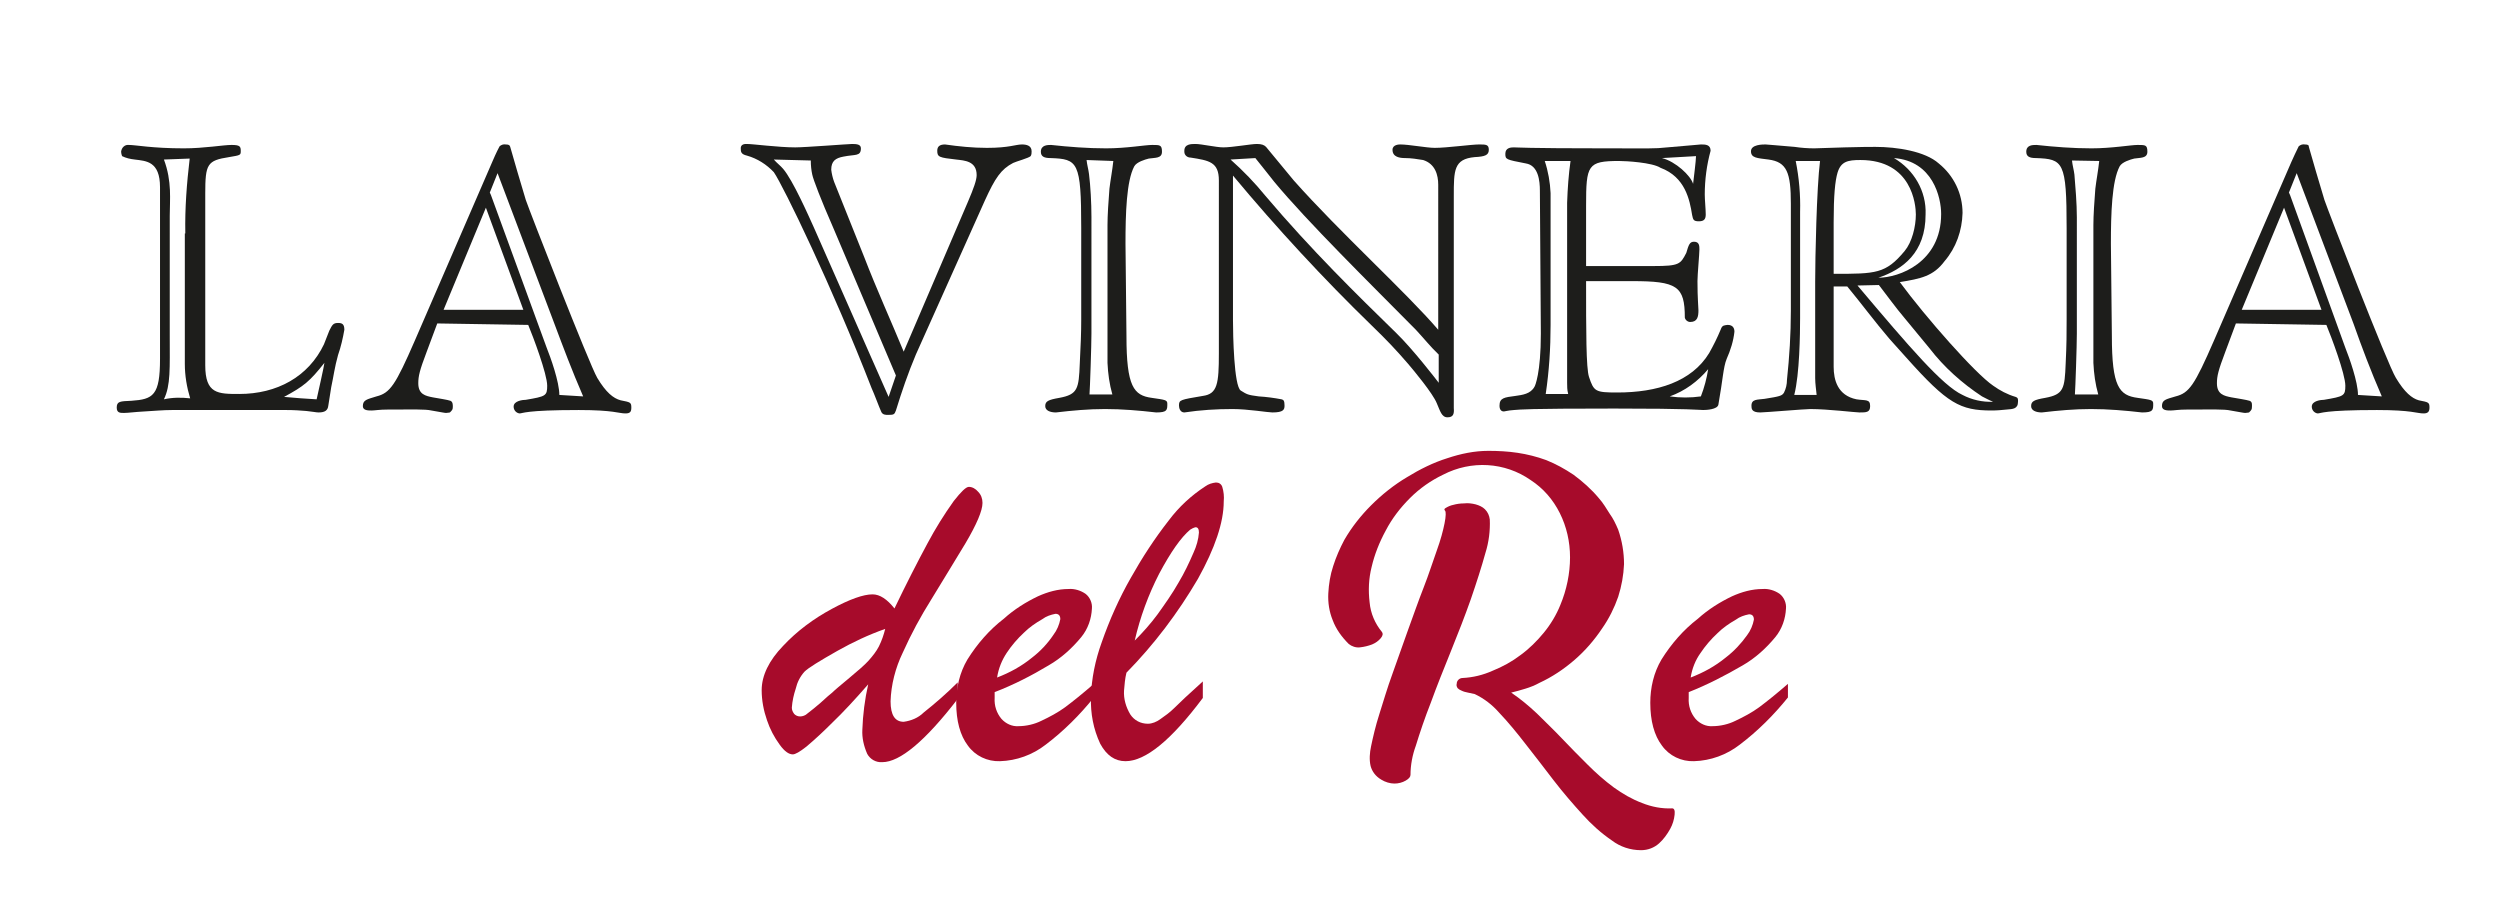 <?xml version="1.0" encoding="utf-8"?>
<!-- Generator: Adobe Illustrator 25.3.1, SVG Export Plug-In . SVG Version: 6.00 Build 0)  -->
<svg version="1.1" id="Livello_1" xmlns="http://www.w3.org/2000/svg" xmlns:xlink="http://www.w3.org/1999/xlink" x="0px" y="0px"
	 viewBox="0 0 514 187.9" style="enable-background:new 0 0 514 187.9;" xml:space="preserve">
<style type="text/css">
	.st0{fill:#1D1D1B;}
	.st1{fill:#A70B2B;}
</style>
<path class="st0" d="M67.7,68c0.6-1.2,0.8-1.6,1.8-1.6c0.8,0,1.3,0.2,1.3,1.4c-0.3,1.7-0.7,3.5-1.3,5.2c-0.7,2.5-0.9,4.3-1.4,6.6
	l-0.6,3.8c-0.1,0.9-0.6,1.4-2,1.4c-0.5,0-1.4-0.2-2.5-0.3s-2.6-0.2-4.2-0.2H35.4c-1.9,0-3.9,0.2-5.8,0.3s-3.3,0.3-4.1,0.3
	s-1.5,0-1.5-1.1c0-1.3,0.7-1.3,3-1.4c4.5-0.3,5.9-1.1,5.9-8.6V38.5c0-5.4-2.9-5.4-5.2-5.7c-0.9-0.1-1.8-0.3-2.6-0.7
	c-0.1-0.3-0.2-0.6-0.2-0.9c0.1-0.9,0.8-1.5,1.6-1.4c0,0,0,0,0,0c1.4,0,4.8,0.7,11.3,0.7c4.2,0,8.1-0.7,9.8-0.7s1.9,0.3,1.9,1.2
	s0,0.9-2.4,1.3c-4.5,0.7-4.9,1.4-4.9,7.5v35.3c0,5.9,2.6,5.9,7,5.9c7.7,0,14.2-3.5,17.4-10.2L67.7,68z M38.1,48
	c-0.1-5.2,0.3-10.3,0.9-15.4l-5.3,0.2c1.7,4.5,1.2,8.4,1.2,11.5V69c0,6.8,0.2,10.2-1.2,13.1c1.8-0.4,3.6-0.4,5.4-0.2
	c-0.7-2.3-1.1-4.7-1.1-7.1V48z M65.1,82.1c0.2-0.9,1.6-7.1,1.6-7.5c-3,3.8-4.2,4.8-8.3,7C60.7,81.8,62.9,82,65.1,82.1L65.1,82.1z"/>
<path class="st0" d="M89.9,66.5l-2.2,5.9c-1.4,3.7-1.7,4.9-1.7,6.4c0,2.3,1.5,2.6,3,2.9c1.1,0.2,3.1,0.5,3.6,0.7s0.5,0.8,0.5,1.2
	c0,0.6-0.1,0.7-0.6,1.2c-0.1,0-0.5,0.1-0.8,0.1s-1.2-0.2-3-0.5c-1.3-0.3-4-0.2-8.8-0.2c-2,0-2.8,0.2-3.5,0.2s-1.8,0-1.8-0.9
	c0-1.3,0.9-1.4,2.8-2c2.8-0.7,3.9-2.3,7.9-11.5l15.9-36.7c0.9-2.1,1.3-2.8,1.5-3.2c0.3-0.3,0.8-0.5,1.3-0.4c0.7,0,0.8,0.2,0.9,0.5
	c0.2,0.8,2.7,9.3,3.2,10.9c0.7,2.1,13.1,33.9,14.7,36.6c1.8,3,3.3,4.2,4.8,4.6c2,0.4,2.2,0.4,2.2,1.5c0,0.8-0.2,1.2-1.2,1.2
	c-1.4,0-2.4-0.7-9.6-0.7c-11.1,0-11.5,0.7-12.2,0.7c-0.7-0.1-1.2-0.7-1.2-1.4c0-1.2,1.9-1.4,2.5-1.4c4.1-0.7,4.4-0.8,4.4-2.9
	c0-2.4-2.9-10.1-3.9-12.5L89.9,66.5z M107.6,63.7l-7.7-21l-8.7,21H107.6z M112.4,71.5c0.8,2,2.6,7,2.6,9.7l4.9,0.3
	c-2.3-5.3-4.1-10.1-5.9-14.9l-11.7-31l-1.6,4c0.1,0.1,0.1,0.3,0.2,0.4L112.4,71.5z"/>
<path class="st0" d="M177.7,52.9c2.5,6.5,5.5,13.1,8.1,19.4l13.2-30.8c1.2-2.8,1.8-4.5,1.8-5.5c0-2.9-2.5-3-4.2-3.2
	c-3.5-0.4-3.9-0.5-3.9-1.8c0-0.8,0.4-1.3,1.6-1.3c2.8,0.4,5.7,0.7,8.6,0.7c4.6,0,5.9-0.7,7.2-0.7c0.9,0,2,0.2,2,1.4
	c0,0.3,0,0.7-0.2,1c-0.4,0.4-3,1.1-3.6,1.4c-2.5,1.3-3.7,3.1-5.8,7.7l-14.2,31.7c-1.6,3.8-2.9,7.6-4.1,11.5
	c-0.3,0.8-0.4,0.9-1.6,0.9c-0.5,0-1.1,0-1.4-0.6c-0.5-1.1-1.4-3.6-2-4.9c-8-20.6-18.1-41.5-20.1-44.4c-1.5-1.6-3.4-2.8-5.5-3.4
	c-1.3-0.3-1.3-0.8-1.3-1.6c0-0.3,0.2-0.6,0.5-0.7c0.2-0.1,0.5-0.1,0.8-0.1c1.2,0,6.5,0.7,9.9,0.7c2,0,11-0.7,11.7-0.7
	c1,0,1.8,0.1,1.8,0.9c0,1.7-1.2,1.2-3.6,1.7c-1.6,0.3-2.5,0.9-2.5,2.7c0.1,0.8,0.3,1.7,0.6,2.5L177.7,52.9z M159.1,32.8
	c0.6,0.7,1.4,1.3,1.9,1.9c2,2.3,5.3,9.8,6.3,12l15.4,34.9l1.5-4.4l-12.9-30.4c-2.5-5.7-4.1-9.9-4.3-10.9c-0.2-0.9-0.3-1.9-0.3-2.9
	L159.1,32.8z"/>
<path class="st0" d="M231.6,69.1c0,10.4,1.5,12.2,5.2,12.7c2.7,0.4,3.2,0.4,3.2,1.2c0,1.3,0,1.8-2.3,1.8c-3.5-0.4-7-0.7-10.5-0.7
	c-3.4,0-6.7,0.3-10.1,0.7c-1.2,0-2.2-0.4-2.2-1.3c0-1,0.6-1.3,2.9-1.7c3.8-0.7,4-1.9,4.2-7c0.2-4,0.3-6.3,0.3-9.2V46.9
	c0-13.7-0.7-14.2-6.3-14.4c-1.3,0-2-0.3-2-1.3c0-1.4,1.4-1.4,2.1-1.4c3.7,0.4,7.5,0.7,11.3,0.7c4.2,0,8-0.7,9.5-0.7c1.6,0,2,0,2,1.4
	s-1.4,1.2-2.7,1.4c-0.8,0.2-2.5,0.7-3,1.6c-1.6,3-1.8,9.7-1.8,15.9L231.6,69.1z M224.4,68.6c0,2.4-0.3,11.3-0.4,12.5h4.7
	c-0.6-2.1-0.9-4.3-1-6.5V46.3c0-2,0.2-5,0.4-7.5c0.2-1.7,0.6-3.8,0.8-5.7l-5.5-0.2c0.1,1,0.4,2,0.5,2.9c0.3,2.4,0.5,5.9,0.5,8.8
	L224.4,68.6z"/>
<path class="st0" d="M298.9,83.9c0.1,1.2-0.1,1.9-1.3,1.9s-1.5-1.3-2.2-2.9c-0.8-2-4.7-6.7-5.9-8.1c-2.5-2.9-4.4-4.9-7.4-7.8
	c-10.1-9.8-19.6-20.1-28.6-30.9v29.7c0,3,0.2,13.6,1.6,14.5c1.3,0.8,1.4,0.9,3.7,1.2c1.6,0.1,3.1,0.3,4.7,0.6
	c0.4,0.1,0.6,0.3,0.6,1.3c0,0.8-0.2,1.4-2.5,1.4c-0.9,0-5-0.7-8.2-0.7c-3.3,0-6.6,0.2-9.9,0.7c-0.8,0-1.1-0.8-1.1-1.4
	c0-1.2,0.2-1.2,4.9-2c3-0.4,3.3-2.5,3.3-8.7V37.1c0-3.8-2-4.1-5.8-4.7c-0.7,0-1.3-0.5-1.3-1.2c0-0.1,0-0.1,0-0.2
	c0-1.4,1.4-1.4,2.3-1.4c1.2,0,4.3,0.7,5.7,0.7c1.9,0,5.7-0.7,6.9-0.7c1,0,1.5,0.2,1.9,0.6l5.7,6.9c9.5,10.7,23.2,23.1,29.7,30.7V38
	c0-2-0.6-4.3-3.1-5.1c-1.2-0.2-2.5-0.4-3.7-0.4c-1.1,0-2.6-0.2-2.6-1.7c0-1.1,1.4-1.1,1.6-1.1c1.8,0,5.4,0.7,7.1,0.7
	c2.5,0,7.5-0.7,9.1-0.7c1.4,0,2,0,2,1.1s-0.8,1.4-2.9,1.5c-4.3,0.4-4.3,2.7-4.3,8v39.3L298.9,83.9z M295.8,72.9
	c-1.6-1.5-3.2-3.5-4.7-5.1c-9.4-9.5-22.3-22.2-29.1-30.4c-1.2-1.5-2.6-3.3-3.9-4.9l-5.1,0.3c2.6,2.3,5,4.8,7.2,7.5
	c9.5,11.2,18.7,20.2,26.9,28.2c3.3,3.2,8.1,9.4,8.7,10.2L295.8,72.9z"/>
<path class="st0" d="M316.6,39.2c0-2-0.3-5.2-2.9-5.6c-4.1-0.8-4.2-0.8-4.2-2s1.1-1.3,1.7-1.3c0.8,0,2.4,0.2,18.9,0.2
	c9,0,10,0.1,12.7-0.2c4.9-0.4,6.7-0.6,6.9-0.6c0.9,0,2,0,2,1.3c-0.8,2.9-1.2,6-1.2,9c0,1.1,0.2,3,0.2,4.1c0,0.9-0.3,1.4-1.4,1.4
	s-1.2-0.3-1.4-1.3c-0.5-3.1-1.4-7.8-6.5-9.7c-1.7-1.1-7.1-1.4-8.5-1.4c-6.5,0-6.8,0.8-6.8,9.2v12.4H340c5.3,0,5.5-0.4,6.7-2.7
	c0.5-1.7,0.7-2.3,1.6-2.3c1.1,0,1.1,0.9,1.1,1.6c0,0.9-0.4,5.2-0.4,6.5c0,3.6,0.2,5.3,0.2,6c0,1.3-0.2,2.4-1.7,2.4
	c-0.5,0-1-0.4-1.1-0.9c0-6.5-1.6-7.5-10.9-7.5h-9.4c0,10.3,0,17.9,0.6,19.7c1,3,1.3,3.2,5.8,3.2c8.2,0,15.3-2.2,18.9-8.1
	c0.9-1.6,1.7-3.2,2.4-4.9c0.3-0.9,0.8-0.8,1.4-0.9c1.1,0,1.4,0.7,1.4,1.4c-0.2,1.9-0.8,3.8-1.6,5.6c-0.7,1.7-0.8,4.4-1.7,9.4
	c-0.2,1-2.5,1.1-3.1,1.1c-1,0-2.2-0.3-18.3-0.3c-18.2,0-19.2,0.2-20.6,0.3s-1.9,0.3-2.1,0.3c-0.9,0-0.9-1-0.9-1.2c0-1.6,1-1.7,3.3-2
	c1.4-0.2,3.1-0.4,3.9-1.9c0.1-0.1,1.3-2.8,1.3-10.9L316.6,39.2z M322.4,80.9c-0.2-0.7-0.2-1.5-0.2-2.2V41.7c0.1-2.9,0.3-5.8,0.7-8.6
	h-5.3c0.7,2.1,1.1,4.4,1.2,6.6v27.1c0,4.8-0.3,9.5-1,14.2H322.4z M341.7,32.5c2.8,0.7,5.9,3.6,6.4,5.3c0.1-0.9,0.6-4.8,0.6-5.7
	L341.7,32.5z M343.3,81.5c2.1,0.3,4.3,0.3,6.4,0c0.7-1.8,1.2-3.7,1.5-5.6C349.1,78.4,346.4,80.4,343.3,81.5z"/>
<path class="st0" d="M388.5,69.7c-3-3.5-5.8-7.3-8.7-10.8H377v16.5c0,2.7,0.8,5.9,4.7,6.7c1.9,0.3,2.8-0.1,2.8,1.4
	c0,1.3-0.8,1.3-2.2,1.3c-0.8,0-6.5-0.7-10.1-0.7c-1.1,0-9.4,0.7-10.3,0.7c-1.8,0-1.8-0.8-1.8-1.4c0-1.4,1.3-1.2,2.7-1.4
	c3.1-0.5,3.6-0.6,4-1.3c0.4-0.8,0.6-1.7,0.6-2.6c0.5-4.7,0.8-9.4,0.8-14.2V41.9c0-6.4-0.8-8.6-4.6-9.1c-2.3-0.3-3.6-0.3-3.6-1.7
	s2.4-1.4,3-1.4c0.3,0,2.3,0.2,6,0.5c1.3,0.2,2.7,0.3,4,0.3c0.5,0,3.4-0.1,6.3-0.2s5.8-0.1,6.3-0.1c4.4,0,10.2,0.9,13,3.4
	c3.1,2.5,4.9,6.2,4.9,10.2c-0.1,3.6-1.3,7.1-3.7,9.9c-2.3,3.1-4.9,3.6-9.2,4.3c5.3,7.2,15.5,18.8,19.2,21.3c1.4,1,2.9,1.8,4.6,2.3
	c0.6,0.2,0.5,0.6,0.5,1c0,1.5-1.1,1.5-2.3,1.6c-1,0.1-2,0.2-3.1,0.2c-6.5,0-9.1-1.4-17.5-10.8L388.5,69.7z M369.2,33.1
	c0.7,3.5,1,7,0.9,10.5v21.8c0,3.2-0.1,11.5-1.2,15.8h4.6c-0.1-1.1-0.3-2.3-0.3-3.5V57.9c0-4.8,0.3-19.3,1-24.8L369.2,33.1z
	 M377,56.3c8.7,0,10.7,0,14.6-4.7c1.5-1.8,2.3-5,2.3-7.5c0-2-0.8-11.2-11.4-11.2c-2.6,0-4,0.3-4.7,2.6c-0.5,1.7-0.8,4.6-0.8,10.2
	L377,56.3z M391.5,65.3c-1.7-2-3.5-4.5-5.2-6.7l-4.4,0.1c10.8,12.8,17.5,20.6,21.6,22.5c1.9,1,4.1,1.5,6.3,1.4
	c-0.8-0.3-1.5-0.7-2.3-1.1c-4.1-2.7-7.8-6-10.8-9.9L391.5,65.3z M386.2,57.1c4.2,0,12.9-3.1,12.9-13.1c0-3.4-1.7-10.9-9.7-11.5
	c4.1,2.4,6.7,6.8,6.5,11.6C395.9,52,391.2,55.4,386.2,57.1L386.2,57.1z"/>
<path class="st0" d="M434.2,69.1c0,10.4,1.5,12.2,5.3,12.7c2.7,0.4,3.2,0.4,3.2,1.2c0,1.3,0,1.8-2.3,1.8c-3.5-0.4-7-0.7-10.5-0.7
	c-3.4,0-6.7,0.3-10.1,0.7c-1.2,0-2.2-0.4-2.2-1.3c0-1,0.6-1.3,2.9-1.7c3.8-0.7,4-1.9,4.2-7c0.2-4,0.2-6.3,0.2-9.2V46.9
	c0-13.7-0.7-14.2-6.3-14.4c-1.3,0-2-0.3-2-1.3c0-1.4,1.3-1.4,2.1-1.4c3.7,0.4,7.5,0.7,11.3,0.7c4.2,0,8.1-0.7,9.5-0.7
	c1.6,0,2,0,2,1.4s-1.5,1.2-2.7,1.4c-0.8,0.2-2.5,0.7-3,1.6c-1.6,3-1.8,9.7-1.8,15.9L434.2,69.1z M427,68.6c0,2.4-0.3,11.3-0.4,12.5
	h4.8c-0.6-2.1-0.9-4.3-1-6.5V46.3c0-2,0.2-5,0.4-7.5c0.2-1.7,0.6-3.8,0.8-5.7L426,33c0.1,1,0.4,2,0.5,2.9c0.2,2.4,0.5,5.9,0.5,8.8
	L427,68.6z"/>
<path class="st0" d="M459.7,66.5l-2.2,5.9c-1.4,3.7-1.7,4.9-1.7,6.4c0,2.3,1.5,2.6,3,2.9c1.1,0.2,3.1,0.5,3.7,0.7s0.5,0.8,0.5,1.2
	c0,0.6-0.1,0.7-0.6,1.2c-0.1,0-0.5,0.1-0.8,0.1s-1.2-0.2-3-0.5c-1.3-0.3-4-0.2-8.8-0.2c-2,0-2.8,0.2-3.5,0.2s-1.8,0-1.8-0.9
	c0-1.3,0.8-1.4,2.8-2c2.8-0.7,3.9-2.3,7.9-11.5l15.9-36.7c0.5-1.1,1-2.2,1.5-3.2c0.3-0.3,0.8-0.5,1.3-0.4c0.7,0,0.8,0.2,0.8,0.5
	c0.2,0.8,2.7,9.3,3.2,10.9c0.7,2.1,13,33.9,14.7,36.6c1.8,3,3.3,4.2,4.7,4.6c2,0.4,2.2,0.4,2.2,1.5c0,0.8-0.3,1.2-1.2,1.2
	c-1.4,0-2.4-0.7-9.6-0.7c-11.1,0-11.5,0.7-12.2,0.7c-0.7-0.1-1.2-0.7-1.2-1.4c0-1.2,1.9-1.4,2.5-1.4c4.1-0.7,4.4-0.8,4.4-2.9
	c0-2.4-2.9-10.1-3.9-12.5L459.7,66.5z M477.3,63.7l-7.7-21l-8.7,21H477.3z M482.2,71.5c0.8,2,2.6,7,2.6,9.7l4.9,0.3
	c-2.3-5.3-4.1-10.1-5.8-14.9l-11.7-31l-1.6,4c0.1,0.1,0.1,0.3,0.2,0.4L482.2,71.5z"/>
<path class="st1" d="M178.5,140.7c-2.7,3.1-5.2,5.8-7.4,7.9c-1.7,1.7-3.4,3.3-5.3,4.9c-1.4,1.1-2.3,1.6-2.8,1.6
	c-0.8,0-1.7-0.6-2.7-2c-1.1-1.5-2-3.2-2.6-5c-0.7-2-1.1-4.1-1.1-6.2c0-3,1.5-6.1,4.4-9.1c2.9-3.1,6.3-5.6,10-7.6c3.7-2,6.5-3,8.4-3
	c1.5,0,3,1,4.5,2.9c2.4-5,4.7-9.5,6.8-13.4c1.6-3,3.4-5.9,5.4-8.7c1.5-1.9,2.5-2.9,3.1-2.9c0.7,0,1.4,0.4,1.9,1
	c0.6,0.6,0.9,1.4,0.9,2.3c0,1.6-1.2,4.4-3.5,8.3c-2.4,3.9-4.7,7.8-7,11.5c-2.2,3.5-4.2,7.2-5.9,11c-1.5,3.1-2.4,6.6-2.5,10
	c0,2.8,0.9,4.2,2.7,4.2c1.5-0.2,3-0.8,4.1-1.9c2.4-1.9,4.8-4,7-6.2v3.4c-6.7,8.7-11.9,13-15.5,13c-1.3,0.1-2.5-0.6-3.1-1.7
	c-0.7-1.6-1.1-3.3-1-5C177.4,147,177.8,143.8,178.5,140.7z M182,129.3c-3.4,1.2-6.6,2.7-9.8,4.5c-3.7,2.1-6,3.5-6.8,4.3
	c-0.9,1-1.5,2.2-1.8,3.5c-0.4,1.2-0.7,2.5-0.8,3.9c0,0.5,0.2,0.9,0.5,1.3c0.3,0.3,0.7,0.5,1.2,0.5c0.5,0,1.1-0.2,1.5-0.6
	c0.9-0.7,1.8-1.4,2.7-2.2c1.2-1.1,2-1.8,2.4-2.1c0.5-0.5,1.7-1.5,3.5-3s3.2-2.7,4-3.6c0.8-0.9,1.6-1.9,2.1-2.9
	C181.3,131.7,181.7,130.5,182,129.3L182,129.3z"/>
<path class="st1" d="M204.5,142.3v1.2c-0.1,1.6,0.4,3.1,1.4,4.3c0.9,1,2.2,1.6,3.5,1.5c1.6,0,3.3-0.4,4.7-1.1
	c1.7-0.8,3.4-1.7,4.9-2.8c1.6-1.2,3.6-2.8,5.9-4.8v2.8c-2.9,3.6-6.2,6.9-9.9,9.7c-2.7,2.1-6,3.3-9.4,3.4c-2.6,0.1-5.1-1.1-6.6-3.2
	c-1.6-2.1-2.4-5.1-2.4-8.8c0-3.1,0.7-6.2,2.3-8.9c2-3.2,4.5-6.1,7.5-8.4c2.1-1.9,4.5-3.4,7-4.6c2-0.9,4.1-1.5,6.3-1.5
	c1.2-0.1,2.5,0.3,3.5,1c0.9,0.7,1.4,1.9,1.3,3c-0.1,2.1-0.8,4.2-2.2,5.9c-1.9,2.3-4.1,4.3-6.7,5.8
	C212.1,138.9,208.4,140.8,204.5,142.3z M205,139.3c2.6-1,5-2.3,7.2-4.1c1.7-1.3,3.2-2.9,4.4-4.7c0.7-0.9,1.2-2.1,1.4-3.2
	c0-0.7-0.3-1.1-1-1.1c-1,0.2-1.9,0.5-2.7,1.1c-1.4,0.8-2.7,1.7-3.8,2.8c-1.3,1.2-2.5,2.6-3.5,4.1C206,135.7,205.3,137.4,205,139.3
	L205,139.3z"/>
<path class="st1" d="M247.3,140.1v3.4c-6.5,8.7-11.8,13-15.9,13c-2.2,0-3.9-1.2-5.2-3.6c-1.4-3-2-6.2-1.9-9.5
	c0.1-3.9,0.9-7.7,2.2-11.3c1.6-4.6,3.6-9.1,6-13.3c2.3-4.1,4.9-8.1,7.8-11.8c2.1-2.8,4.6-5.1,7.5-7c0.7-0.5,1.4-0.7,2.2-0.8
	c0.6,0,1.1,0.3,1.3,0.9c0.3,1,0.4,2,0.3,3c0,4.3-1.8,9.6-5.3,15.9c-4.1,7-9,13.5-14.7,19.3c-0.3,1.2-0.4,2.5-0.5,3.7
	c-0.1,1.7,0.4,3.4,1.3,4.9c0.8,1.2,2.1,1.9,3.6,1.9c0.9,0,1.8-0.4,2.5-0.9c1-0.7,2-1.4,2.9-2.3C242.4,144.6,244.4,142.7,247.3,140.1
	z M233.3,131.7c1.7-1.7,3.3-3.5,4.7-5.4c1.5-2.1,3-4.2,4.3-6.5c1.2-2,2.2-4.1,3.1-6.2c0.6-1.3,1-2.7,1.1-4.1c0-0.7-0.2-1.1-0.7-1.1
	c-0.4,0.1-0.8,0.3-1.1,0.5c-1.9,1.6-4,4.6-6.4,9.1C236.1,122.3,234.4,126.9,233.3,131.7z"/>
<path class="st1" d="M332.7,108.9c0.8,2.3,1.2,4.7,1.2,7.1c-0.1,2.3-0.5,4.5-1.2,6.7c-0.8,2.3-1.9,4.5-3.3,6.5
	c-1.6,2.4-3.5,4.6-5.7,6.5c-2.2,1.9-4.6,3.5-7.2,4.7c-0.9,0.5-1.9,0.9-2.9,1.2c-1,0.3-2,0.6-2.9,0.8c1.9,1.3,3.6,2.7,5.3,4.3
	c1.7,1.7,3.5,3.4,5.2,5.2s3.5,3.6,5.2,5.3c1.7,1.7,3.5,3.3,5.4,4.7c1.8,1.3,3.7,2.4,5.8,3.2c2,0.8,4.1,1.2,6.2,1.1
	c0.4,0,0.6,0.4,0.5,1.3c-0.1,1-0.4,2-0.9,2.9c-0.6,1.1-1.4,2.2-2.3,3c-1,0.9-2.3,1.4-3.7,1.4c-2.2,0-4.3-0.7-6-2
	c-2.2-1.5-4.2-3.3-6-5.3c-2-2.2-4-4.5-6-7.1c-2-2.6-3.9-5.1-5.8-7.5c-1.7-2.2-3.5-4.4-5.4-6.4c-1.4-1.6-3.1-2.9-5-3.8l-1.4-0.3
	c-0.5-0.1-0.9-0.2-1.3-0.4c-0.3-0.1-0.6-0.3-0.8-0.5c-0.2-0.3-0.3-0.6-0.2-0.9c0-0.7,0.6-1.2,1.2-1.2c2.1-0.1,4.2-0.6,6.2-1.5
	c2-0.8,4-1.9,5.7-3.2c1.8-1.3,3.4-2.9,4.8-4.6c1.4-1.7,2.6-3.7,3.4-5.7c1.3-3.1,2-6.5,2-9.8c0-3.2-0.7-6.3-2.1-9.1
	c-1.4-2.8-3.4-5.1-6-6.8c-5.3-3.7-12.2-4.1-18-1.1c-2.5,1.2-4.8,2.8-6.8,4.8c-2,2-3.7,4.2-5,6.7c-1.3,2.4-2.3,4.9-2.9,7.5
	c-0.6,2.4-0.7,4.8-0.4,7.3c0.2,2.2,1.1,4.3,2.5,6c0.3,0.4,0.2,0.8-0.2,1.3c-0.5,0.6-1.1,1-1.8,1.3c-0.8,0.3-1.6,0.5-2.5,0.6
	c-0.8,0.1-1.7-0.2-2.3-0.7c-1.4-1.4-2.6-3-3.3-4.9c-0.7-1.7-1-3.6-0.9-5.5c0.1-1.9,0.4-3.8,1-5.6c0.6-1.9,1.4-3.7,2.3-5.4
	c1.5-2.6,3.4-5,5.5-7.1c2.2-2.2,4.7-4.2,7.4-5.8c2.6-1.6,5.4-3,8.3-3.9c2.7-0.9,5.5-1.5,8.4-1.5c2,0,4,0.1,6,0.4
	c2,0.3,4,0.8,5.9,1.5c2,0.8,3.8,1.8,5.6,3c1.9,1.4,3.7,3,5.2,4.8c0.9,1,1.6,2.2,2.3,3.3C331.6,106.5,332.2,107.7,332.7,108.9z
	 M281.8,157.5c-0.3-1.3-0.2-2.7,0.1-4.1c0.4-1.9,0.9-4.1,1.7-6.6s1.6-5.3,2.7-8.3s2.1-6,3.2-9s2.1-5.9,3.2-8.7s1.9-5.4,2.7-7.6
	s1.3-4.1,1.6-5.6s0.3-2.4,0.1-2.6s-0.2-0.4,0.2-0.6c0.5-0.3,1-0.5,1.5-0.6c0.7-0.2,1.5-0.3,2.2-0.3c0.8-0.1,1.6,0,2.4,0.2
	c0.7,0.2,1.4,0.5,1.9,1c0.6,0.6,0.9,1.3,1,2.1c0.1,2.3-0.2,4.7-0.9,6.9c-0.8,2.9-1.8,6-3,9.5c-1.2,3.4-2.6,7-4.1,10.7
	c-1.5,3.7-2.9,7.2-4.1,10.5c-1.3,3.3-2.3,6.3-3.1,8.9c-0.7,1.9-1.1,4-1.1,6c0,0.4-0.3,0.8-1,1.2c-0.7,0.4-1.5,0.6-2.3,0.6
	c-0.9,0-1.9-0.3-2.7-0.8C282.8,159.6,282.1,158.6,281.8,157.5z"/>
<path class="st1" d="M347.2,142.3v1.2c-0.1,1.6,0.4,3.1,1.4,4.3c0.9,1,2.2,1.6,3.5,1.5c1.6,0,3.3-0.4,4.7-1.1
	c1.7-0.8,3.4-1.7,4.9-2.8c1.6-1.2,3.6-2.8,5.9-4.8v2.8c-2.9,3.6-6.2,6.9-9.9,9.7c-2.7,2.1-6,3.3-9.4,3.4c-2.6,0.1-5.1-1.1-6.6-3.2
	c-1.6-2.1-2.4-5.1-2.4-8.8c0-3.1,0.7-6.2,2.3-8.9c2-3.2,4.5-6.1,7.5-8.4c2.1-1.9,4.5-3.4,7-4.6c2-0.9,4.1-1.5,6.3-1.5
	c1.2-0.1,2.5,0.3,3.5,1c0.9,0.7,1.4,1.9,1.3,3c-0.1,2.1-0.8,4.2-2.2,5.9c-1.9,2.3-4.1,4.3-6.7,5.8
	C354.7,138.9,351,140.8,347.2,142.3z M347.6,139.3c2.6-1,5-2.3,7.2-4.1c1.7-1.3,3.2-2.9,4.4-4.6c0.7-0.9,1.2-2.1,1.4-3.2
	c0-0.7-0.3-1.1-1-1.1c-1,0.2-1.9,0.5-2.7,1.1c-1.4,0.8-2.7,1.7-3.8,2.8c-1.3,1.2-2.5,2.6-3.5,4.1
	C348.6,135.7,347.9,137.4,347.6,139.3L347.6,139.3z"/>
</svg>
